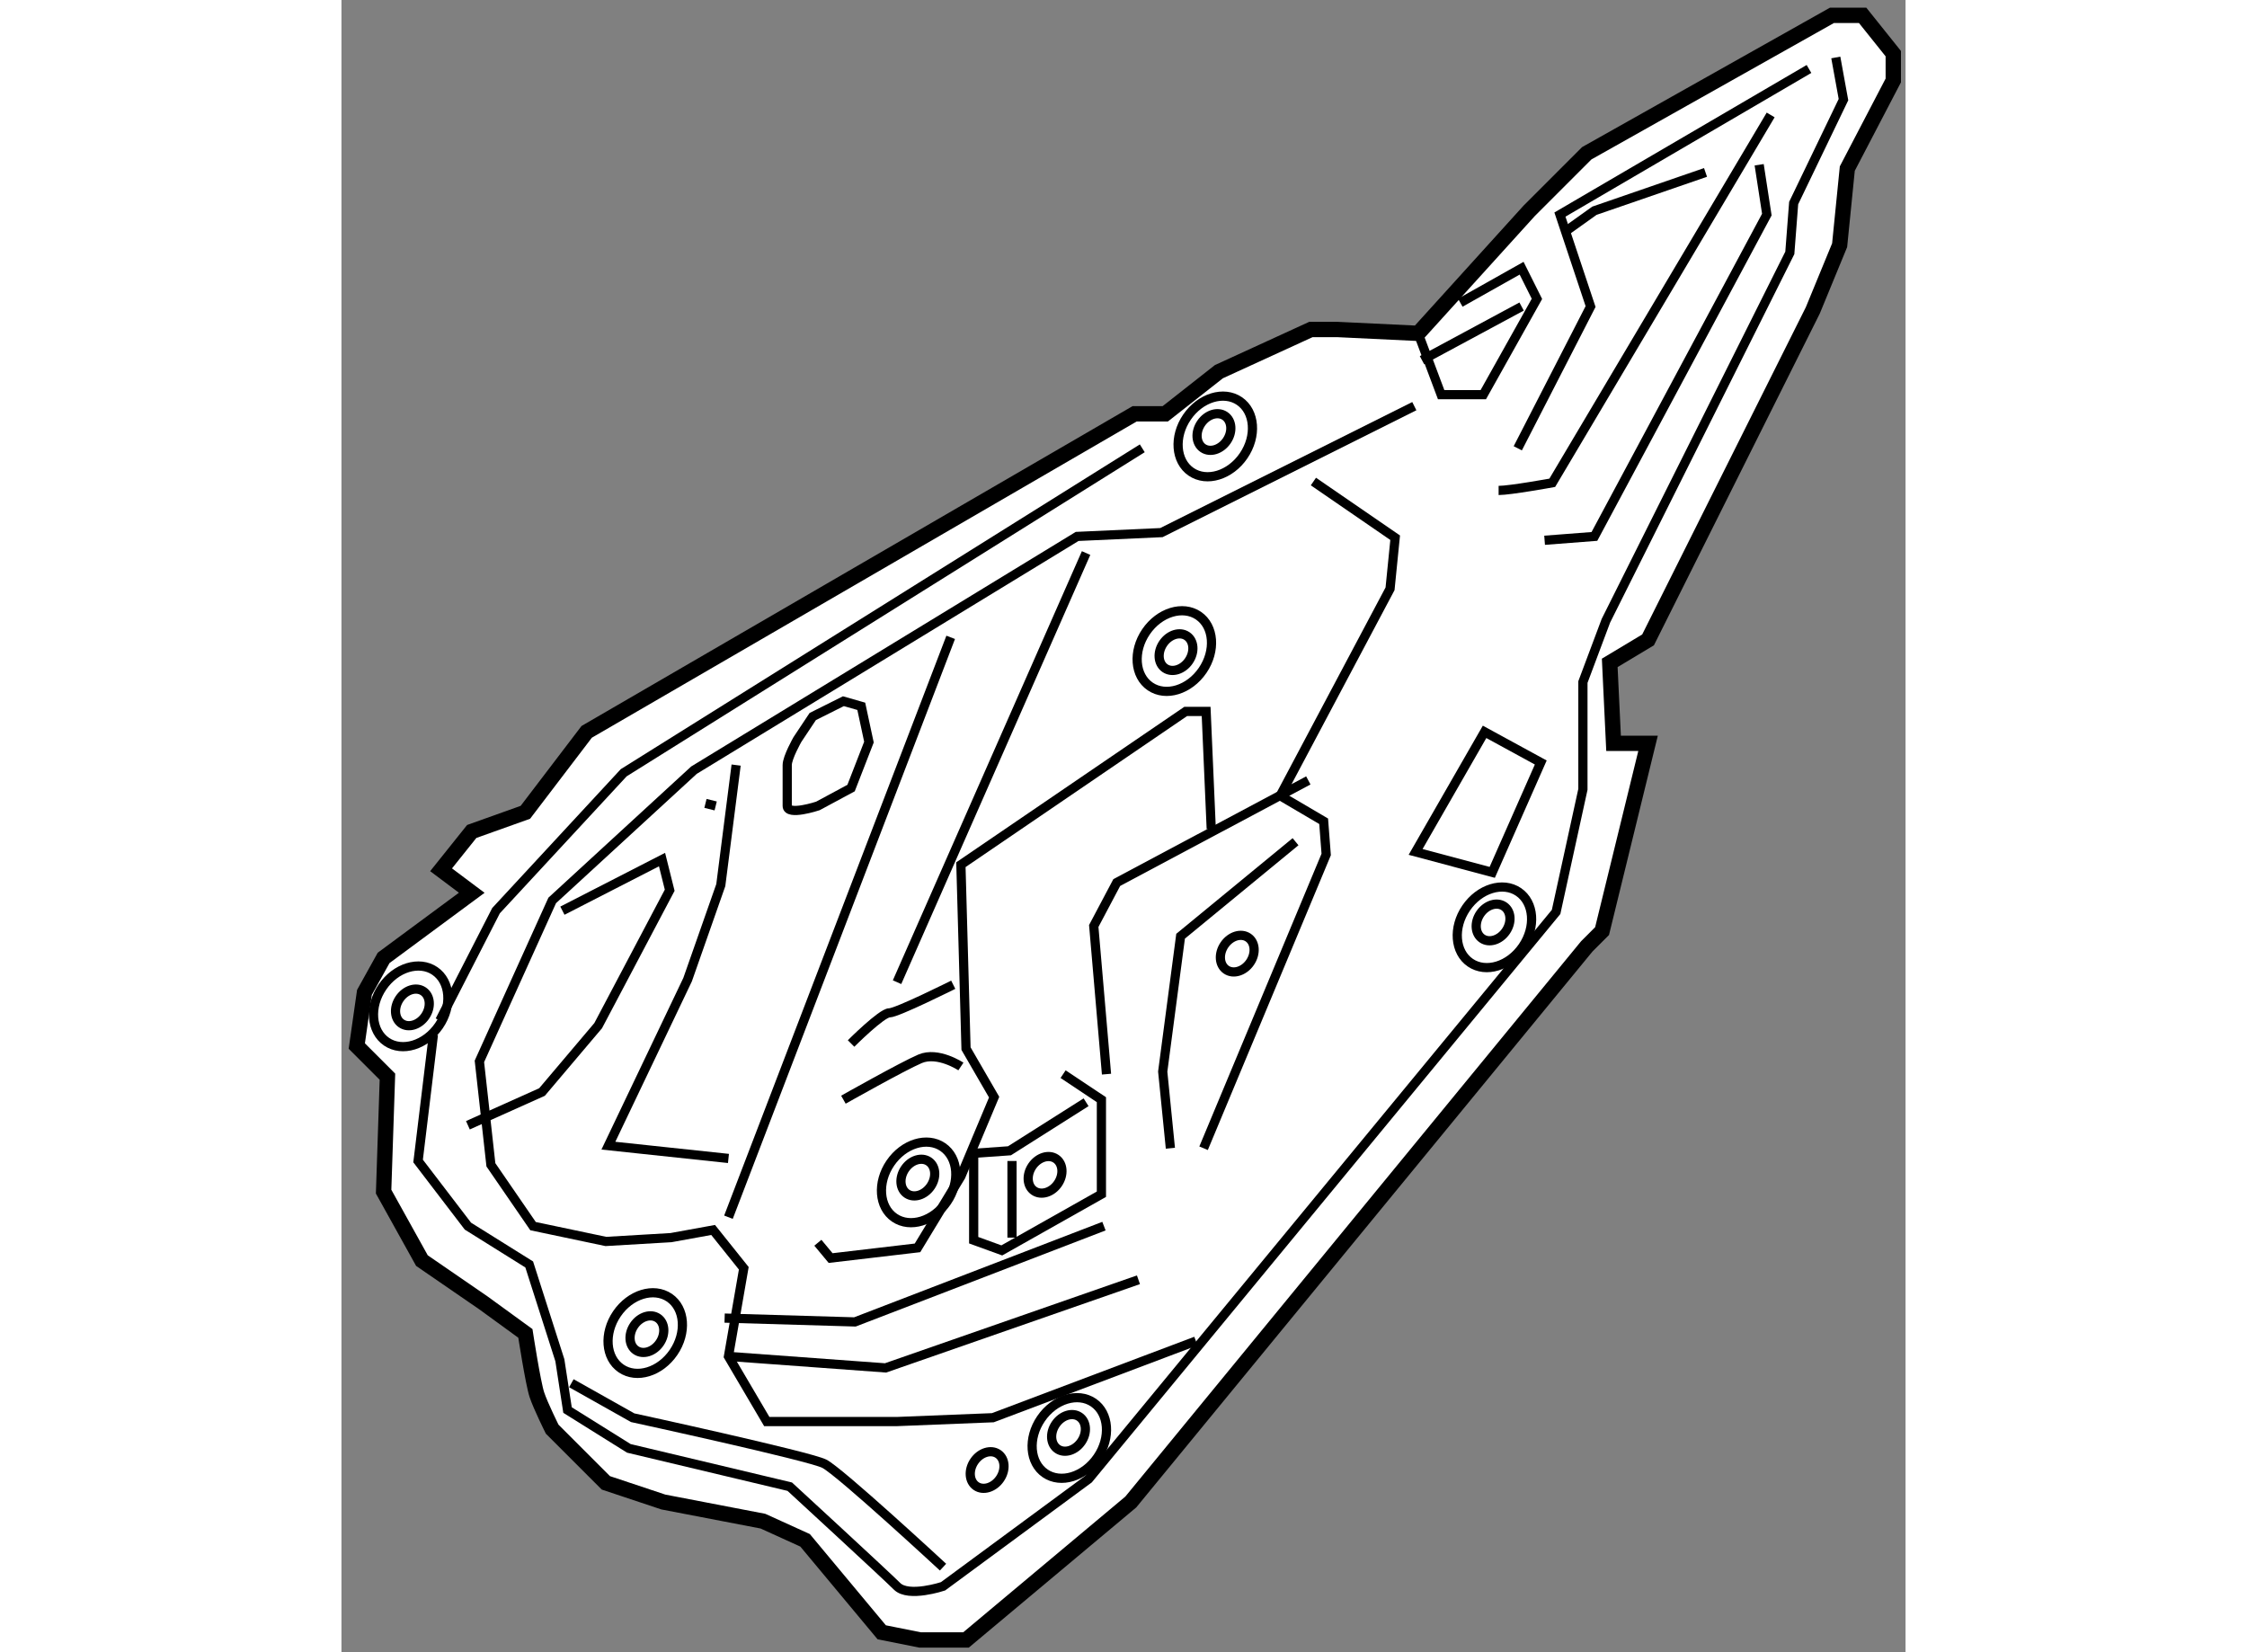 <?xml version="1.0" encoding="utf-8"?>
<!-- Generator: Adobe Illustrator 15.1.0, SVG Export Plug-In . SVG Version: 6.00 Build 0)  -->
<!DOCTYPE svg PUBLIC "-//W3C//DTD SVG 1.1//EN" "http://www.w3.org/Graphics/SVG/1.1/DTD/svg11.dtd">
<svg version="1.1" xmlns="http://www.w3.org/2000/svg" xmlns:xlink="http://www.w3.org/1999/xlink" x="0px" y="0px" width="244.8px"
	 height="180px" viewBox="190.95 103.374 51.025 53.9" enable-background="new 0 0 244.8 180" xml:space="preserve">
	
<rect x="190.95" y="103.374" width="51.025" height="53.9" fill="#808080" stroke="none"/>
	
<g><path fill="#FFFFFF" stroke="#000000" stroke-width="0.5" d="M226.075,114.249l3.625-4l1.875-1.875l8-4.5h1l1,1.25v0.875
			l-1.5,2.875l-0.25,2.5l-0.875,2.125l-5.375,10.75l-1.25,0.75l0.125,2.625h1.125l-1.5,6.125l-0.5,0.5L216.7,152.374l-5.375,4.5
			h-1.5l-1.25-0.25l-2.5-3l-1.375-0.625l-3.25-0.625l-1.875-0.625l-1.75-1.75c0,0-0.375-0.75-0.5-1.125s-0.375-2-0.375-2l-1.375-1
			l-2-1.375l-1.25-2.25l0.125-3.75l-1-1l0.25-1.75l0.625-1.125l2.875-2.125l-1-0.75l1-1.25l1.75-0.625l2-2.625l17.875-10.375h1
			l1.75-1.375l3-1.375h0.875L226.075,114.249z"></path><path fill="none" stroke="#000000" stroke-width="0.3" d="M239.7,105.249l0.25,1.375l-1.625,3.375l-0.125,1.625l-6,12l-0.75,2v3.5
			l-0.875,4l-15.25,18.5l-4.75,3.5c0,0-1.125,0.375-1.5,0s-3.5-3.25-3.5-3.25l-5.25-1.25l-2-1.25l-0.25-1.625l-1-3.125l-2-1.25
			l-1.625-2.125l0.5-4.125"></path><polyline fill="none" stroke="#000000" stroke-width="0.3" points="238.825,105.624 230.7,110.374 231.7,113.374 229.325,117.999 
					"></polyline><polyline fill="none" stroke="#000000" stroke-width="0.3" points="227.45,113.249 229.45,112.124 229.95,113.124 228.2,116.249 
			226.825,116.249 226.075,114.249 		"></polyline><line fill="none" stroke="#000000" stroke-width="0.3" x1="229.45" y1="113.374" x2="226.2" y2="115.124"></line><path fill="none" stroke="#000000" stroke-width="0.3" d="M237.575,107.124l-7.125,12c0,0-1.375,0.25-1.75,0.25"></path><polyline fill="none" stroke="#000000" stroke-width="0.3" points="235.45,108.999 231.825,110.249 230.95,110.874 		"></polyline><polyline fill="none" stroke="#000000" stroke-width="0.3" points="237.2,108.749 237.45,110.374 231.825,120.874 230.2,120.999 
					"></polyline><polyline fill="none" stroke="#000000" stroke-width="0.3" points="225.95,116.624 217.7,120.749 214.95,120.874 202.45,128.499 
			197.825,132.749 195.45,137.999 195.825,141.374 197.2,143.374 199.575,143.874 201.7,143.749 203.075,143.499 204.075,144.749 
			203.575,147.624 204.825,149.749 209.075,149.749 212.2,149.624 218.825,147.124 		"></polyline><polyline fill="none" stroke="#000000" stroke-width="0.3" points="216.95,145.124 208.7,147.999 203.575,147.624 		"></polyline><polyline fill="none" stroke="#000000" stroke-width="0.3" points="215.825,143.374 207.7,146.499 203.45,146.374 		"></polyline><path fill="none" stroke="#000000" stroke-width="0.3" d="M210.575,154.499c0,0-3.375-3.125-3.875-3.375s-6.25-1.5-6.25-1.5
			l-2-1.125"></path><polyline fill="none" stroke="#000000" stroke-width="0.3" points="222.658,119.083 225.325,120.916 225.158,122.583 
			221.575,129.333 222.992,130.166 223.075,131.249 219.075,140.833 		"></polyline><polyline fill="none" stroke="#000000" stroke-width="0.3" points="222.492,128.833 216.242,132.166 215.492,133.583 
			215.908,138.416 		"></polyline><polyline fill="none" stroke="#000000" stroke-width="0.3" points="222.075,130.833 218.325,133.916 217.742,138.333 
			217.992,140.833 		"></polyline><polyline fill="none" stroke="#000000" stroke-width="0.3" points="219.325,130.416 219.158,126.583 218.492,126.583 
			211.158,131.583 211.325,137.583 212.242,139.166 211.158,141.749 209.742,144.083 206.908,144.416 206.492,143.916 		"></polyline><path fill="none" stroke="#000000" stroke-width="0.3" d="M211.158,138.166c0,0-0.75-0.5-1.333-0.25s-2.5,1.333-2.5,1.333"></path><path fill="none" stroke="#000000" stroke-width="0.3" d="M210.908,135.499c0,0-1.833,0.917-2.083,0.917s-1.25,1-1.25,1"></path><line fill="none" stroke="#000000" stroke-width="0.3" x1="215.242" y1="121.416" x2="209.075" y2="135.416"></line><line fill="none" stroke="#000000" stroke-width="0.3" x1="210.825" y1="124.166" x2="203.575" y2="143.083"></line><polyline fill="none" stroke="#000000" stroke-width="0.3" points="214.492,138.416 215.742,139.249 215.742,142.333 
			212.492,144.166 211.575,143.833 211.575,140.999 212.742,140.916 215.242,139.333 		"></polyline><line fill="none" stroke="#000000" stroke-width="0.3" x1="212.825" y1="141.249" x2="212.825" y2="143.749"></line><polyline fill="none" stroke="#000000" stroke-width="0.3" points="203.825,128.333 203.325,132.249 202.242,135.333 
			199.658,140.749 203.575,141.166 		"></polyline><polyline fill="none" stroke="#000000" stroke-width="0.3" points="198.158,133.083 201.408,131.416 201.658,132.416 
			199.325,136.833 197.492,138.999 195.075,140.083 		"></polyline><line fill="none" stroke="#000000" stroke-width="0.3" x1="202.825" y1="129.583" x2="203.158" y2="129.666"></line><path fill="none" stroke="#000000" stroke-width="0.3" d="M206.325,126.749l1-0.5l0.583,0.167l0.25,1.167l-0.583,1.5l-1.083,0.583
			c0,0-1,0.333-1,0s0-1.083,0-1.333s0.333-0.834,0.333-0.834L206.325,126.749z"></path><polyline fill="none" stroke="#000000" stroke-width="0.3" points="217.075,117.999 200.158,128.583 195.992,133.083 
			194.158,136.666 		"></polyline><ellipse transform="matrix(-0.826 -0.563 0.563 -0.826 342.18 372.591)" fill="none" stroke="#000000" stroke-width="0.3" cx="228.557" cy="133.52" rx="1.118" ry="1.397"></ellipse><ellipse transform="matrix(-0.827 -0.563 0.563 -0.827 342.392 372.625)" fill="none" stroke="#000000" stroke-width="0.3" cx="228.613" cy="133.554" rx="0.507" ry="0.635"></ellipse><ellipse transform="matrix(-0.826 -0.563 0.563 -0.826 328.182 350.258)" fill="none" stroke="#000000" stroke-width="0.3" cx="218.113" cy="124.512" rx="1.118" ry="1.398"></ellipse><ellipse transform="matrix(-0.826 -0.563 0.563 -0.826 328.264 350.353)" fill="none" stroke="#000000" stroke-width="0.3" cx="218.169" cy="124.546" rx="0.507" ry="0.635"></ellipse><ellipse transform="matrix(-0.826 -0.563 0.563 -0.826 303.198 377.217)" fill="none" stroke="#000000" stroke-width="0.3" cx="209.779" cy="141.845" rx="1.118" ry="1.397"></ellipse><ellipse transform="matrix(-0.827 -0.563 0.563 -0.827 303.409 377.261)" fill="none" stroke="#000000" stroke-width="0.3" cx="209.835" cy="141.879" rx="0.507" ry="0.635"></ellipse><ellipse transform="matrix(-0.827 -0.562 0.562 -0.827 311.288 379.097)" fill="none" stroke="#000000" stroke-width="0.3" cx="214.002" cy="141.629" rx="0.508" ry="0.634"></ellipse><ellipse transform="matrix(-0.826 -0.563 0.563 -0.826 326.378 369.437)" fill="none" stroke="#000000" stroke-width="0.3" cx="220.169" cy="134.379" rx="0.507" ry="0.635"></ellipse><ellipse transform="matrix(-0.826 -0.563 0.563 -0.826 276.173 357.406)" fill="none" stroke="#000000" stroke-width="0.3" cx="193.211" cy="136.107" rx="1.118" ry="1.398"></ellipse><ellipse transform="matrix(-0.826 -0.563 0.563 -0.826 276.255 357.501)" fill="none" stroke="#000000" stroke-width="0.3" cx="193.267" cy="136.142" rx="0.507" ry="0.635"></ellipse><ellipse transform="matrix(-0.826 -0.563 0.563 -0.826 284.146 381.174)" fill="none" stroke="#000000" stroke-width="0.3" cx="200.863" cy="146.762" rx="1.118" ry="1.398"></ellipse><ellipse transform="matrix(-0.826 -0.563 0.563 -0.826 284.228 381.269)" fill="none" stroke="#000000" stroke-width="0.3" cx="200.919" cy="146.796" rx="0.507" ry="0.635"></ellipse><ellipse transform="matrix(-0.826 -0.563 0.563 -0.826 307.483 395.207)" fill="none" stroke="#000000" stroke-width="0.3" cx="214.696" cy="150.179" rx="1.118" ry="1.398"></ellipse><ellipse transform="matrix(-0.827 -0.563 0.563 -0.827 307.699 395.251)" fill="none" stroke="#000000" stroke-width="0.3" cx="214.752" cy="150.213" rx="0.507" ry="0.635"></ellipse><ellipse transform="matrix(-0.826 -0.563 0.563 -0.826 334.56 338.225)" fill="none" stroke="#000000" stroke-width="0.3" cx="219.446" cy="117.512" rx="1.118" ry="1.398"></ellipse><ellipse transform="matrix(-0.827 -0.563 0.563 -0.827 334.763 338.258)" fill="none" stroke="#000000" stroke-width="0.3" cx="219.502" cy="117.546" rx="0.507" ry="0.635"></ellipse><ellipse transform="matrix(-0.826 -0.563 0.563 -0.826 302 395.608)" fill="none" stroke="#000000" stroke-width="0.3" cx="212.017" cy="151.225" rx="0.507" ry="0.635"></ellipse><polygon fill="none" stroke="#000000" stroke-width="0.3" points="228.242,127.249 230.075,128.249 228.492,131.833 
			225.992,131.166 		"></polygon></g>


</svg>